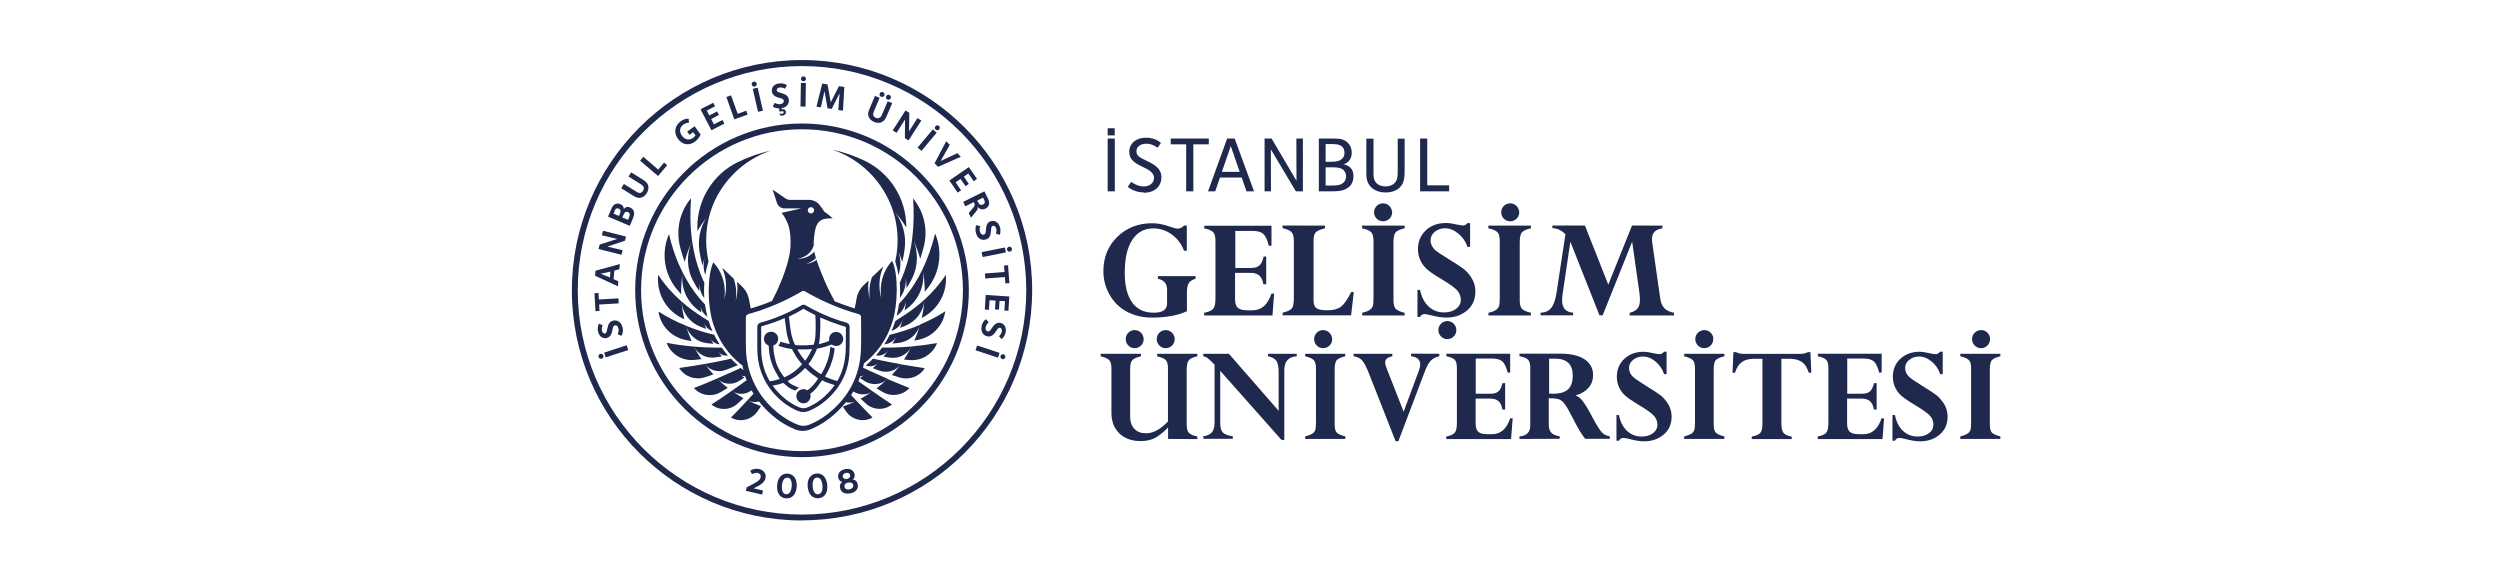 <svg xmlns="http://www.w3.org/2000/svg" xmlns:xlink="http://www.w3.org/1999/xlink" id="katman_1" viewBox="0 0 199 45"><defs><style>      .st0 {        fill: none;      }      .st1 {        clip-path: url(#clippath);      }      .st2 {        fill: #1f284d;      }    </style><clipPath id="clippath"><polygon class="st0" points="47.9 4.78 45.52 8.91 45.52 41.43 159.23 41.43 159.23 4.78 47.9 4.78"></polygon></clipPath></defs><g class="st1"><path class="st2" d="M92.98,34.94v-.91c-.42.42-.78.7-1.08.85-.31.15-.67.23-1.1.23-.71,0-1.27-.2-1.7-.61-.42-.41-.63-.96-.63-1.64v-3.55c0-.3-.06-.52-.17-.64-.11-.12-.34-.23-.69-.31v-.2h3.21v.2c-.34.08-.57.18-.69.31-.12.13-.17.36-.17.7v3.79c0,.41.11.74.34.98.23.24.54.35.93.35.56,0,1.14-.31,1.74-.94v-4.24c0-.3-.06-.52-.16-.64-.11-.12-.34-.22-.7-.31v-.2h3.2v.2c-.33.07-.55.17-.67.3-.12.13-.18.39-.18.79v4.35c0,.3.06.52.16.64.11.12.34.23.69.31v.2"></path><path class="st2" d="M100.93,28.36v-.2h2.29v.2c-.66.04-.99.41-.99,1.11v5.55h-.22l-4.88-5.5v4.14c0,.36.07.62.2.76.13.14.4.25.8.31v.2h-2.34v-.2c.32-.05.55-.16.68-.32.14-.17.21-.43.21-.78v-4.6c-.26-.27-.45-.45-.55-.52-.1-.08-.22-.13-.35-.15v-.2h2.04l3.96,4.54v-3.05c0-.45-.06-.76-.18-.93-.12-.17-.34-.29-.67-.37"></path><path class="st2" d="M107.08,28.16v.2c-.33.08-.56.18-.67.3-.12.13-.17.39-.17.78v4.35c0,.3.05.52.16.64.11.12.34.22.69.31v.2h-3.2v-.2c.24-.06.42-.13.54-.2.12-.07.2-.16.25-.27.05-.11.07-.32.07-.63v-4.33c0-.31-.06-.52-.17-.64-.11-.12-.34-.23-.69-.31v-.2"></path><path class="st2" d="M114.57,28.16v.2c-.28.06-.5.17-.67.34-.17.17-.34.47-.5.91l-2.09,5.51h-.22l-2.14-5.44c-.2-.49-.37-.83-.53-1-.15-.17-.38-.28-.67-.32v-.2h3.08v.2c-.38.07-.57.23-.57.49,0,.12.04.28.12.48l1.35,3.44,1.21-3.26c.07-.2.11-.37.11-.51,0-.36-.24-.58-.73-.65v-.2"></path><path class="st2" d="M119.59,30.5h.22v2.1h-.22c-.08-.58-.39-.87-.94-.87h-1.19v1.99c0,.31.07.52.21.65.14.13.38.19.72.19h.4c.66,0,1.14-.42,1.42-1.26h.2l-.13,1.65h-5.16v-.2c.34-.07.57-.17.68-.31.11-.13.17-.39.17-.78v-4.36c0-.32-.06-.54-.17-.66-.12-.12-.34-.22-.67-.28v-.2h5.08v1.5h-.2c-.11-.44-.25-.74-.42-.89-.17-.15-.44-.23-.81-.23h-1.31v2.8h1.19c.27,0,.48-.06.62-.19.14-.13.25-.35.32-.65"></path><path class="st2" d="M120.95,34.94v-.2c.57-.05.86-.33.86-.87v-4.59c0-.31-.06-.53-.18-.65-.12-.12-.35-.21-.68-.28v-.2h3.23c.85,0,1.5.15,1.95.45.45.3.68.72.68,1.26,0,.39-.12.72-.36,1-.24.28-.57.48-1.02.61v.02c.16.04.33.17.52.39.18.22.45.66.8,1.32.34.64.59,1.04.75,1.21.16.17.37.28.64.32v.2h-1.96c-.25-.3-.58-.85-.99-1.65-.28-.55-.48-.91-.62-1.09-.13-.18-.27-.31-.42-.38-.15-.07-.44-.11-.87-.11v2.08c0,.3.07.52.2.66.13.15.36.24.67.29v.2M123.77,28.55h-.46v2.78c.12,0,.23.01.33.01.54,0,.93-.12,1.18-.35.25-.23.37-.6.37-1.1,0-.89-.47-1.34-1.41-1.34"></path><path class="st2" d="M132.66,27.99v1.79h-.2c-.13-.4-.36-.73-.68-1-.32-.27-.65-.4-1-.4-.31,0-.57.09-.79.27-.22.18-.32.39-.32.65,0,.13.03.25.08.37.06.12.14.24.25.34.11.11.45.34,1.04.71.6.37.98.62,1.16.76.17.14.34.33.5.55.24.34.36.72.36,1.13,0,.6-.21,1.08-.64,1.44-.42.35-.94.53-1.54.53-.32,0-.71-.06-1.16-.18-.24-.06-.4-.09-.5-.09-.16,0-.27.07-.35.22h-.2v-2.04h.2c.1.53.31.94.63,1.25.32.3.72.46,1.18.46.36,0,.66-.09.9-.27.24-.18.35-.41.35-.69,0-.23-.08-.44-.23-.64-.15-.2-.56-.5-1.21-.89-.6-.36-1-.64-1.2-.84-.2-.2-.34-.42-.44-.66-.1-.24-.15-.5-.15-.77,0-.58.2-1.06.6-1.43.4-.37.91-.56,1.53-.56.19,0,.42.03.7.1.27.06.46.09.58.09s.23-.06.35-.19"></path><path class="st2" d="M137.26,28.16v.2c-.33.08-.56.18-.68.3-.12.13-.17.39-.17.78v4.35c0,.3.06.52.16.64.11.12.34.22.69.31v.2h-3.2v-.2c.24-.06.42-.13.54-.2.12-.07.2-.16.25-.27.05-.11.07-.32.07-.63v-4.33c0-.31-.06-.52-.17-.64-.11-.12-.34-.23-.69-.31v-.2"></path><path class="st2" d="M142.62,34.75v.2h-3.18v-.2c.33-.06.56-.16.68-.29.11-.13.17-.37.17-.72v-5.18h-.68c-.41,0-.73.09-.97.27-.24.18-.42.46-.53.84h-.2l.07-1.64h.21c.15.09.37.14.67.14h4.37c.31,0,.53-.05.67-.14h.21l.07,1.64h-.2c-.12-.38-.29-.67-.53-.84s-.56-.27-.97-.27h-.68v5.19c0,.33.06.57.17.71.12.14.34.24.66.3"></path><path class="st2" d="M149.16,30.5h.22v2.1h-.22c-.08-.58-.39-.87-.94-.87h-1.19v1.99c0,.31.07.52.21.65.14.13.38.19.72.19h.39c.66,0,1.14-.42,1.42-1.26h.2l-.12,1.65h-5.16v-.2c.34-.07.57-.17.68-.31.11-.13.17-.39.17-.78v-4.36c0-.32-.06-.54-.17-.66-.12-.12-.34-.22-.67-.28v-.2h5.08v1.5h-.2c-.11-.44-.25-.74-.42-.89-.17-.15-.44-.23-.81-.23h-1.31v2.8h1.19c.27,0,.48-.06.62-.19.14-.13.25-.35.32-.65"></path><path class="st2" d="M154.64,27.99v1.79h-.2c-.13-.4-.36-.73-.68-1-.32-.27-.65-.4-1-.4-.31,0-.57.09-.79.27-.22.18-.32.39-.32.65,0,.13.03.25.08.37.06.12.14.24.25.34.11.11.45.34,1.04.71.6.37.98.62,1.15.76.17.14.34.33.5.55.24.34.36.72.36,1.13,0,.6-.21,1.08-.64,1.44-.42.35-.94.53-1.54.53-.32,0-.71-.06-1.16-.18-.24-.06-.4-.09-.5-.09-.16,0-.27.07-.35.22h-.2v-2.04h.2c.1.53.31.94.63,1.25.32.3.71.46,1.18.46.36,0,.66-.09.9-.27.24-.18.35-.41.35-.69,0-.23-.07-.44-.23-.64-.15-.2-.55-.5-1.21-.89-.6-.36-1-.64-1.2-.84-.2-.2-.34-.42-.44-.66-.1-.24-.15-.5-.15-.77,0-.58.2-1.06.6-1.43.4-.37.91-.56,1.54-.56.19,0,.42.03.69.1.27.06.46.09.58.09s.23-.06.35-.19"></path><path class="st2" d="M159.23,28.16v.2c-.33.08-.56.18-.67.3-.12.13-.17.39-.17.78v4.35c0,.3.05.52.16.64.11.12.34.22.69.31v.2h-3.2v-.2c.24-.06.42-.13.54-.2.12-.07.2-.16.25-.27.05-.11.07-.32.07-.63v-4.33c0-.31-.05-.52-.17-.64-.11-.12-.34-.23-.69-.31v-.2"></path><path class="st2" d="M110.81,16.81c.05.39-.23.75-.63.8-.39.05-.75-.23-.8-.62-.05-.39.23-.75.62-.8.39-.05.75.23.8.62"></path><path class="st2" d="M115.92,26.19c.05.39-.23.75-.62.8-.39.05-.75-.23-.8-.63-.05-.39.23-.75.62-.8.39-.05.75.23.8.63"></path><path class="st2" d="M91.03,26.91c.05.39-.23.75-.62.8-.39.05-.75-.23-.8-.63-.05-.39.23-.75.62-.8.39-.05.75.23.8.63"></path><path class="st2" d="M93.5,26.91c.05.39-.23.75-.62.8-.39.05-.75-.23-.8-.63-.05-.39.23-.75.62-.8.39-.05.75.23.8.63"></path><path class="st2" d="M106.04,26.91c.05.39-.23.75-.63.8-.39.05-.75-.23-.8-.63-.05-.39.23-.75.62-.8.39-.05.75.23.8.63"></path><path class="st2" d="M136.37,26.91c.05.39-.23.75-.62.8-.39.05-.75-.23-.8-.63-.05-.39.23-.75.63-.8.39-.05.75.23.8.63"></path><path class="st2" d="M158.4,26.91c.05.39-.23.75-.62.8-.39.05-.75-.23-.8-.63-.05-.39.23-.75.63-.8.39-.05.75.23.8.63"></path><path class="st2" d="M120.93,16.81c.05.39-.23.75-.63.8-.39.05-.75-.23-.8-.62-.05-.39.23-.75.62-.8.39-.05.75.23.8.62"></path><path class="st2" d="M94.47,17.96v2h-.22c-.21-.55-.54-.98-.98-1.3-.44-.32-.93-.48-1.47-.48-.72,0-1.28.31-1.68.93-.4.62-.59,1.48-.59,2.61,0,1.03.2,1.82.59,2.36.39.54.96.81,1.71.81s1.07-.25,1.07-.76v-1.06c0-.49-.24-.78-.73-.88v-.21h3v.21c-.26.07-.44.19-.54.34-.1.16-.15.4-.15.73v1.51c-.72.34-1.64.51-2.77.51-.76,0-1.43-.16-2.01-.47-.58-.31-1.04-.76-1.37-1.34-.33-.58-.5-1.21-.5-1.89,0-1.09.37-2,1.1-2.72.74-.72,1.66-1.09,2.78-1.09.44,0,.92.09,1.44.28.27.1.47.15.6.15.18,0,.35-.08.51-.25"></path><path class="st2" d="M100.56,20.42h.23v2.21h-.23c-.08-.61-.41-.91-.99-.91h-1.26v2.1c0,.32.07.55.22.68.15.13.4.2.76.2h.42c.7,0,1.2-.44,1.5-1.33h.21l-.13,1.74h-5.44v-.21c.36-.07.6-.18.72-.32.12-.14.18-.41.18-.82v-4.59c0-.33-.06-.57-.18-.69-.12-.13-.36-.23-.71-.3v-.21h5.35v1.59h-.21c-.12-.47-.27-.78-.44-.94-.18-.16-.46-.24-.85-.24h-1.38v2.95h1.26c.29,0,.51-.07.66-.2.15-.14.26-.37.33-.69"></path><path class="st2" d="M105.47,17.96v.21c-.38.1-.63.2-.74.33-.11.12-.17.33-.17.62v4.81c0,.3.08.5.24.61.16.11.45.16.89.16s.81-.1,1.07-.3c.25-.2.51-.58.79-1.15h.21l-.21,1.85h-5.45v-.21c.38-.09.62-.21.73-.34.11-.13.16-.4.16-.82v-4.57c0-.32-.06-.55-.18-.68-.12-.13-.36-.24-.72-.32v-.21"></path><path class="st2" d="M111.81,17.96v.21c-.35.08-.59.19-.71.32-.12.13-.18.41-.18.83v4.58c0,.32.06.55.17.67.11.13.36.24.72.33v.21h-3.38v-.21c.25-.06.45-.13.57-.21.12-.08.21-.17.26-.29s.07-.34.07-.66v-4.57c0-.32-.06-.55-.18-.68-.12-.13-.36-.24-.73-.32v-.21"></path><path class="st2" d="M117.02,17.77v1.88h-.21c-.14-.42-.38-.77-.72-1.05-.34-.28-.69-.43-1.05-.43-.32,0-.6.09-.83.28-.23.19-.34.42-.34.69,0,.13.03.26.09.39.06.13.15.25.26.36.11.11.48.36,1.1.74.63.38,1.03.65,1.22.8.18.15.36.34.52.58.25.36.38.76.38,1.19,0,.64-.22,1.14-.67,1.52-.45.37-.99.56-1.63.56-.34,0-.75-.06-1.22-.18-.25-.06-.43-.1-.52-.1-.17,0-.29.08-.36.23h-.21v-2.15h.21c.11.56.33.99.67,1.31.34.32.75.48,1.25.48.38,0,.7-.1.95-.29.25-.19.37-.43.37-.73,0-.24-.08-.46-.24-.68-.16-.21-.58-.52-1.28-.94-.64-.38-1.06-.67-1.26-.88-.21-.21-.36-.44-.47-.7-.11-.26-.16-.53-.16-.81,0-.61.21-1.11.63-1.51.42-.39.96-.58,1.62-.58.2,0,.45.03.73.1.29.06.49.1.61.1s.24-.07.37-.2"></path><path class="st2" d="M121.86,17.96v.21c-.35.08-.59.19-.71.32-.12.13-.18.41-.18.83v4.58c0,.32.06.55.17.67.11.13.36.24.72.33v.21h-3.38v-.21c.25-.06.44-.13.57-.21.12-.08.21-.17.26-.29.05-.11.07-.34.07-.66v-4.57c0-.32-.06-.55-.18-.68-.12-.13-.36-.24-.73-.32v-.21"></path><path class="st2" d="M132.33,17.96v.21c-.29.05-.5.14-.63.28-.13.13-.2.32-.2.57,0,.09,0,.19.02.31l.64,4.46c.05.33.16.58.33.75.17.18.43.29.76.36v.21h-3.53v-.21c.29-.07.5-.19.63-.35.13-.16.19-.39.19-.69,0-.15-.01-.33-.04-.54l-.58-4.08-2.35,5.86h-.25l-2.32-5.86-.62,4.2c-.02.17-.04.32-.04.45,0,.62.29.96.88,1v.21h-2.59v-.21c.38-.01.66-.14.85-.38.19-.24.33-.63.42-1.2l.71-4.66c-.3-.31-.65-.48-1.04-.49v-.21h2.59l1.86,4.71,1.89-4.71"></path><rect class="st2" x="88.17" y="10.21" width=".56" height=".57"></rect><rect class="st2" x="88.17" y="11.03" width=".57" height="4.2"></rect><path class="st2" d="M91.06,15.32c-.74,0-1.24-.4-1.29-.45l.27-.39c.08.05.49.36,1,.36s.82-.31.82-.69c0-.46-.54-.69-.99-.91-.54-.26-.98-.54-.98-1.15,0-.67.54-1.13,1.32-1.13s1.16.38,1.2.43l-.28.37c-.05-.04-.38-.32-.88-.32-.46,0-.79.23-.79.61,0,.4.37.52.79.74.37.19,1.2.5,1.2,1.32,0,.69-.51,1.23-1.38,1.23"></path><polyline class="st2" points="94.99 11.49 94.99 15.23 94.42 15.23 94.42 11.49 93.19 11.49 93.19 11.03 96.22 11.03 96.22 11.49"></polyline><path class="st2" d="M99.22,15.23l-.38-1.1h-1.73l-.38,1.1h-.57l1.52-4.2h.6l1.54,4.2M97.97,11.63l-.71,2.05h1.42l-.71-2.05Z"></path><polyline class="st2" points="103.15 15.23 101.16 11.89 101.17 15.23 100.66 15.23 100.66 11.03 101.22 11.03 103.2 14.39 103.19 11.03 103.71 11.03 103.71 15.23"></polyline><path class="st2" d="M107.41,14.84c-.4.4-.93.39-1.69.39h-.74v-4.2h1.16c.43,0,.82.02,1.13.32.23.23.33.49.33.81,0,.65-.48.89-.67.92.42.06.81.35.81.94,0,.33-.11.62-.31.83M106.86,11.7c-.23-.25-.62-.23-.97-.23h-.37v1.41h.32c.35,0,.74-.01.98-.23.13-.11.2-.27.2-.49,0-.19-.06-.35-.16-.47M106.96,13.55c-.25-.25-.66-.23-1.09-.23h-.35v1.45h.47c.49,0,.75-.04.98-.26.12-.12.18-.32.18-.48s-.05-.33-.19-.47"></path><path class="st2" d="M111.45,14.9c-.23.23-.6.42-1.15.42-.45,0-.88-.14-1.17-.43-.38-.38-.37-.86-.37-1.27v-2.58h.57v2.65c0,.32-.01.64.24.89.17.17.44.26.74.26s.54-.11.69-.26c.28-.28.26-.61.26-1.32v-2.22h.55v2.14c0,.78.03,1.33-.38,1.73"></path><polyline class="st2" points="113.04 15.23 113.04 11.03 113.61 11.03 113.61 14.75 115.35 14.75 115.35 15.23"></polyline><path class="st2" d="M48.03,28.3c.04.1-.02.21-.13.25-.1.04-.22-.02-.25-.13-.03-.11.02-.22.13-.25.1-.04.21.02.25.13M50.01,27.86l-1.79.59-.13-.38,1.79-.59.13.38Z"></path><path class="st2" d="M49.56,26.06c.08.39-.07.64-.09.67l-.3-.12s.11-.24.06-.46c-.04-.18-.15-.28-.28-.25-.06.01-.1.05-.12.08-.09.14-.07.48-.23.71-.06.09-.15.18-.32.22-.33.07-.6-.16-.68-.53-.07-.37.07-.6.08-.62l.29.13s-.1.22-.06.41c.03.16.13.26.25.24.06-.01.08-.03.1-.07.07-.11.08-.5.23-.73.07-.11.16-.18.33-.22.35-.07.65.15.73.55"></path><polyline class="st2" points="47.67 23.84 49.23 23.75 49.25 24.15 47.69 24.24 47.72 24.75 47.4 24.77 47.32 23.34 47.64 23.32"></polyline><path class="st2" d="M49.3,21.43l-.4.11-.06.68.38.17-.03.4-1.82-.84.03-.4,1.94-.53M47.81,21.79l.74.3.04-.47-.77.17Z"></path><polyline class="st2" points="49.75 19.16 48.34 19.63 49.56 19.92 49.47 20.28 47.64 19.82 47.73 19.47 49.13 19.02 47.91 18.73 48 18.37 49.83 18.83"></polyline><path class="st2" d="M50.44,16.79c.09.23,0,.45-.1.7l-.21.49-1.73-.74.24-.56c.08-.2.17-.37.35-.44.14-.06.27-.04.39.01.3.13.27.36.27.4.03-.04.2-.27.49-.14.16.07.25.17.3.28M48.92,16.82l-.08.19.43.18.02-.05c.08-.2.21-.42-.04-.53-.22-.09-.29.08-.34.2M49.81,16.87c-.09.04-.13.11-.2.27l-.07.17.45.19.08-.2c.07-.17.07-.24.04-.3-.02-.05-.07-.1-.13-.12-.05-.02-.12-.03-.17,0"></path><path class="st2" d="M51.6,14.79c.02.11.05.31-.12.59-.11.17-.26.32-.48.36-.23.05-.42-.05-.66-.2l-.89-.56.21-.34,1,.62c.09.06.2.12.32.09.07-.01.15-.07.21-.17.07-.12.07-.2.05-.27-.03-.11-.11-.18-.36-.33l-.85-.53.21-.33.9.56c.28.18.41.3.46.5"></path><polyline class="st2" points="52.38 14.01 50.95 12.79 51.21 12.48 52.39 13.5 52.86 12.94 53.11 13.15"></polyline><path class="st2" d="M55.3,11.29c-.43.31-.98.26-1.33-.23-.37-.51-.25-1.07.21-1.4.34-.25.62-.21.64-.2l.02.31s-.23-.01-.45.15c-.28.2-.35.55-.11.88.23.32.58.4.88.18.13-.09.18-.18.2-.2l-.19-.26-.29.21-.18-.25.59-.43.48.66s-.12.33-.47.58"></path><polyline class="st2" points="56.63 10.37 55.76 8.7 56.77 8.18 56.92 8.46 56.26 8.8 56.46 9.19 57.08 8.87 57.23 9.15 56.61 9.48 56.83 9.9 57.51 9.55 57.66 9.84"></polyline><polyline class="st2" points="58.45 9.5 57.82 7.72 58.19 7.59 58.72 9.06 59.4 8.81 59.51 9.12"></polyline><path class="st2" d="M60.08,6.89c-.11.03-.21-.04-.24-.15-.03-.11.04-.21.15-.24.11-.03.21.04.24.15.03.11-.04.21-.15.24M60.34,8.9l-.42-1.83.39-.09.42,1.83-.39.09Z"></path><path class="st2" d="M62.21,8.62v.08h.06c.16-.03.27.05.29.2.02.17-.12.29-.27.3-.11.01-.21-.02-.24-.04l.05-.13s.07.03.15.03c.11-.01.13-.09.13-.13,0-.06-.06-.09-.13-.08-.06,0-.1.03-.12.04l-.1-.04v-.22c-.31,0-.5-.13-.51-.15l.14-.29s.23.13.45.1c.18-.02.29-.12.28-.26,0-.06-.04-.1-.07-.13-.13-.11-.47-.11-.69-.29-.08-.07-.17-.17-.19-.34-.04-.34.21-.59.59-.63.37-.04.59.13.61.14l-.15.28s-.21-.12-.4-.1c-.17.02-.28.11-.26.23,0,.06.03.08.06.11.1.08.49.12.71.29.1.08.17.18.19.35.04.34-.19.61-.57.67"></path><path class="st2" d="M63.72,8.48l.03-1.88h.4s-.03,1.89-.03,1.89M63.95,6.47c-.11,0-.2-.09-.19-.2,0-.11.09-.2.2-.19.11,0,.2.09.19.2,0,.11-.09.2-.2.19"></path><polyline class="st2" points="66.73 8.76 66.83 7.43 66.2 8.67 65.87 8.62 65.63 7.25 65.34 8.54 64.99 8.49 65.45 6.65 65.87 6.72 66.13 8.14 66.78 6.86 67.21 6.92 67.1 8.81"></polyline><path class="st2" d="M70.17,9.73c-.1.04-.3.1-.6-.03-.19-.08-.35-.21-.43-.42-.09-.22-.01-.42.1-.68l.41-.97.37.16-.46,1.08c-.04.1-.08.22-.04.33.03.07.1.14.2.18.12.05.21.04.28,0,.11-.04.16-.14.27-.4l.39-.92.36.15-.42.98c-.13.31-.23.45-.43.53M70.13,7.7c-.1-.04-.15-.16-.1-.26.04-.1.16-.15.26-.1.1.04.15.16.1.26-.04.1-.16.15-.26.1M70.64,7.92c-.1-.04-.15-.16-.1-.26.04-.1.16-.15.26-.1.1.04.15.16.1.26-.04.1-.16.15-.26.1"></path><polyline class="st2" points="72.03 11 72.04 9.51 71.37 10.57 71.06 10.38 72.08 8.79 72.38 8.98 72.36 10.45 73.03 9.4 73.34 9.59 72.32 11.18"></polyline><path class="st2" d="M73.04,11.75l1.21-1.45.31.26-1.21,1.45M74.49,10.33c-.08-.07-.1-.19-.03-.28.07-.08.2-.1.28-.03.08.07.1.19.02.28-.07.08-.19.09-.28.02"></path><polyline class="st2" points="74.66 13.28 74.39 13 75.32 11.24 75.6 11.53 74.87 12.82 76.21 12.19 76.48 12.48"></polyline><polyline class="st2" points="75.57 14.37 77.12 13.3 77.77 14.24 77.51 14.43 77.08 13.81 76.72 14.06 77.12 14.64 76.86 14.82 76.46 14.24 76.07 14.51 76.5 15.15 76.23 15.33"></polyline><path class="st2" d="M77.11,16.96l.36-.43c.17-.2.13-.26.06-.4l-.02-.04-.67.33-.17-.35,1.69-.84.21.43c.11.23.22.42.14.65-.04.12-.12.23-.27.3-.21.1-.45.08-.62-.16.07.19-.11.37-.21.49l-.32.39M78.38,16.14c.03-.1-.01-.18-.08-.31l-.05-.1-.46.23.07.14c.06.12.1.17.18.2.06.02.15,0,.21-.02.07-.03.12-.09.13-.13"></path><path class="st2" d="M77.7,18.59c-.12-.38,0-.65.01-.67l.31.08s-.08.25-.01.46c.06.17.18.26.31.22.05-.02.09-.06.11-.09.08-.15.02-.48.14-.73.05-.1.13-.2.29-.25.32-.1.62.09.73.45.11.36,0,.61-.01.63l-.3-.09s.07-.23.02-.41c-.05-.16-.16-.25-.28-.21-.05.02-.07.04-.09.08-.06.11-.02.51-.14.75-.06.11-.14.2-.31.25-.34.11-.66-.07-.78-.47"></path><path class="st2" d="M78.14,20.07l1.85-.37.08.39-1.85.37M80.16,19.87c-.02-.11.05-.21.16-.23.11-.02.21.05.23.16s-.05.21-.16.23c-.11.02-.21-.05-.23-.16"></path><polyline class="st2" points="79.99 22.05 78.43 22.17 78.4 21.77 79.96 21.65 79.92 21.14 80.24 21.11 80.35 22.54 80.03 22.56"></polyline><polyline class="st2" points="78.46 23.48 80.34 23.6 80.27 24.74 79.95 24.72 80 23.97 79.56 23.95 79.52 24.65 79.2 24.63 79.25 23.93 78.77 23.9 78.72 24.66 78.39 24.64"></polyline><path class="st2" d="M78.13,25.99c.08-.39.31-.56.34-.58l.23.23s-.19.18-.24.4c-.04.18.03.31.16.34.06.01.11,0,.14-.03.14-.09.25-.41.49-.57.09-.06.21-.11.38-.08.33.07.49.38.42.75-.08.36-.3.53-.32.54l-.21-.23s.18-.16.22-.35c.03-.16-.02-.3-.14-.32-.06-.01-.08,0-.12.03-.11.07-.27.43-.5.58-.11.07-.22.11-.39.07-.35-.07-.54-.39-.45-.79"></path><path class="st2" d="M77.78,27.5l1.79.59-.13.38-1.79-.59M79.64,28.33c.03-.1.15-.16.25-.13.1.03.16.14.13.25-.03.11-.14.16-.25.13-.1-.03-.16-.14-.13-.25"></path><path class="st2" d="M59.37,39.07l.07-.28c.26-.12.59-.31.76-.41.18-.11.32-.23.35-.39.04-.16-.05-.3-.22-.34-.21-.05-.44.08-.47.09l-.14-.27s.29-.23.72-.13c.35.08.58.37.49.73-.06.26-.23.4-.45.54-.27.17-.48.25-.51.26l.77.18-.08.32"></path><path class="st2" d="M62.56,39.67c-.49-.04-.75-.45-.7-1.05.04-.59.38-.96.85-.92.48.04.75.45.71,1.04-.05.61-.37.97-.86.93M62.69,38.02c-.23-.02-.41.2-.45.63-.03.44.1.67.33.69.24.02.41-.19.45-.63.03-.45-.11-.68-.34-.69"></path><path class="st2" d="M65.15,39.66c-.48.04-.81-.33-.86-.93-.05-.59.23-1,.7-1.04.48-.04.81.33.86.92.05.61-.21,1.02-.71,1.05M65.03,38.01c-.23.02-.38.26-.34.7.03.44.2.65.43.63.24-.02.38-.25.35-.69-.04-.45-.21-.65-.44-.63"></path><path class="st2" d="M67.71,39.26c-.42.1-.76-.05-.84-.4-.05-.19.01-.4.19-.5-.18-.02-.29-.16-.33-.32-.08-.33.13-.6.51-.69.38-.09.7.05.78.38.04.19-.01.35-.14.44.21.02.35.16.39.36.09.36-.14.64-.56.74M67.32,37.65c-.18.04-.26.19-.24.3.03.13.16.22.36.17.18-.04.26-.17.23-.31-.03-.13-.16-.21-.35-.17M67.51,38.41c-.24.06-.32.19-.29.35.04.15.19.24.42.19.22-.06.31-.2.28-.35-.04-.15-.18-.23-.41-.18"></path><path class="st2" d="M72.68,15.78v-.02c.07.99.07,2.07-.06,3.16-.1.88-.3,1.78-.61,2.64-.11.32-.25.64-.39.95.02.22.03.44.03.66,0,.18,0,.36-.02.54h0c.38-.49.54-1.11.45-1.72.05.31.07.63.08.95.16-.25.3-.5.43-.76.51-1,.53-2.19.05-3.2.25.52.45,1.06.61,1.62.11-.33.21-.67.29-1,.34-1.34.01-2.76-.87-3.82"></path><path class="st2" d="M57.46,27.67c-.16,0-.33,0-.5,0-.56,0-1.14-.03-1.71-.08-.77-.07-1.53-.17-2.19-.3h0c.34.9,1.24,1.45,2.18,1.36.2-.02.4-.04.59-.06-.21-.31-.4-.64-.57-.97.32.6.99.93,1.67.83.18-.03.35-.05.53-.08-.1-.12-.2-.25-.29-.38.18.24.47.35.77.31h0c-.17-.2-.33-.4-.48-.62"></path><path class="st2" d="M75.3,21.92v-.06c-.52.79-1.1,1.44-1.71,1.99-.53.49-1.09.9-1.65,1.27-.22.15-.45.29-.67.43-.09.27-.19.53-.3.79h0c.42-.14.75-.47.88-.89-.06.22-.13.44-.21.65.14-.05.29-.11.43-.17.85-.35,1.45-1.14,1.51-2.06-.03.49-.1.97-.21,1.44.05-.03.1-.06.15-.08,1.19-.67,1.89-1.96,1.77-3.32"></path><path class="st2" d="M74.44,18.59v-.02c-.26,1.07-.6,2.01-.99,2.83-.38.8-.82,1.5-1.29,2.09-.19.25-.39.48-.6.69-.04.33-.11.65-.19.96h0c.43-.28.7-.74.75-1.24-.02.27-.06.53-.11.8.09-.07.18-.14.28-.21.91-.73,1.36-1.9,1.16-3.04.1.56.16,1.13.16,1.72v.05c.08-.1.16-.19.24-.29.97-1.23,1.2-2.89.59-4.33"></path><path class="st2" d="M56.41,25.55c-.17-.1-.34-.21-.5-.31-.57-.37-1.13-.77-1.66-1.24-.67-.59-1.3-1.28-1.86-2.13v.06c-.13,1.34.55,2.64,1.72,3.3.12.07.24.13.36.19-.1-.45-.18-.92-.22-1.39.08.88.66,1.64,1.49,1.97.15.06.31.12.47.18-.06-.17-.12-.34-.18-.51.11.32.36.58.68.68h0c-.11-.25-.22-.52-.3-.79"></path><path class="st2" d="M57.28,27.41h0c-.16-.24-.3-.5-.43-.76-.17-.04-.34-.09-.51-.13-.59-.16-1.18-.36-1.75-.6-.77-.31-1.51-.69-2.17-1.12v.02c.16,1.12,1.03,2.01,2.14,2.24.16.03.33.07.49.09-.17-.39-.32-.79-.44-1.21.23.76.9,1.3,1.69,1.38.17.02.33.03.49.05-.09-.15-.17-.3-.25-.45.15.28.43.47.75.49"></path><path class="st2" d="M56.07,22.52c-.11-.23-.21-.46-.3-.69-.34-.87-.56-1.77-.68-2.66-.16-1.18-.16-2.34-.08-3.41v.02c-.92,1.08-1.22,2.53-.87,3.9.1.39.22.78.36,1.17.14-.56.33-1.1.57-1.62-.45,1.02-.41,2.2.13,3.18.14.26.29.51.46.76,0-.23.01-.47.03-.7-.04.45.09.9.37,1.25h0c-.01-.17-.02-.35-.02-.54,0-.22.01-.45.03-.66"></path><path class="st2" d="M71.7,28.99c-.55-.1-1.1-.2-1.61-.31-.21-.04-.41-.09-.6-.13-.18.19-.37.37-.56.54h0c.34.14.71.05.97-.2-.14.14-.28.29-.42.42.16.06.33.13.51.19.61.22,1.29.04,1.69-.47-.22.29-.45.56-.69.82.19.06.39.13.59.19.76.24,1.61-.05,2.03-.73h0c-.63-.1-1.28-.2-1.91-.31"></path><path class="st2" d="M73.25,25.85c-.57.24-1.16.45-1.75.62-.23.07-.45.13-.68.18-.13.26-.27.52-.43.76h0c.4-.03.76-.26.95-.62-.09.19-.19.38-.3.56.15-.01.3-.03.46-.05.81-.09,1.51-.65,1.73-1.44-.12.43-.27.85-.45,1.25.12-.02.24-.04.35-.07,1.1-.23,1.95-1.13,2.11-2.24v-.02c-.61.4-1.29.75-2,1.05"></path><path class="st2" d="M56.11,24.23c-.15-.16-.29-.32-.44-.49-.49-.59-.94-1.27-1.34-2.07-.44-.87-.81-1.88-1.08-3.05v.02c-.62,1.42-.4,3.07.55,4.29.14.17.28.34.42.5,0-.07,0-.15,0-.22,0-.49.04-.98.11-1.45-.14,1.1.31,2.19,1.19,2.88.1.08.21.16.32.24-.04-.2-.07-.4-.1-.6.05.38.25.72.57.92h0c-.08-.31-.15-.63-.19-.96"></path><path class="st2" d="M58.18,28.55c-.15.04-.31.07-.48.11-.51.11-1.05.22-1.6.31-.68.12-1.37.23-2.04.32h0c.43.69,1.27.99,2.04.74.24-.07.47-.15.69-.23-.24-.26-.47-.53-.68-.81.38.5,1.06.68,1.65.46.18-.07.35-.13.52-.2.15-.06.3-.12.45-.18-.2-.17-.38-.35-.56-.54"></path><path class="st2" d="M72.57,27.58c-.57.05-1.15.08-1.72.09-.22,0-.43,0-.64,0-.15.21-.31.42-.48.62h0c.38.07.75-.09.97-.4-.12.17-.24.34-.37.5.16.03.33.05.5.08.7.1,1.4-.24,1.72-.87-.18.35-.38.69-.59,1.02.15.02.29.03.44.04.95.09,1.85-.46,2.19-1.35h0c-.62.11-1.32.2-2.04.27"></path><path class="st2" d="M61.41,11.98c-.96.2-1.88.53-2.73.95-1.94.97-3.17,2.97-3.17,5.14,0,.1,0,.21,0,.32.21-.36.45-.71.7-1.04-.49.79-.67,1.73-.53,2.66.06.38.14.75.23,1.12.07-.25.14-.5.23-.75-.17.48-.18,1.01,0,1.5h0c.06-.37.15-.73.26-1.08-.06-.25-.1-.5-.13-.75-.04-.3-.06-.61-.06-.93,0-.78.12-1.54.34-2.25h0c.74-2.31,2.55-4.13,4.85-4.9"></path><path class="st2" d="M72.14,18.05c0-2.25-1.31-4.3-3.34-5.27-.81-.38-1.67-.68-2.56-.87,2.24.74,4.01,2.5,4.79,4.72.27.78.42,1.62.42,2.5,0,.22-.01.44-.03.65-.03.35-.08.69-.16,1.02.11.35.2.72.26,1.09h0c.23-.67.2-1.41-.08-2.05.15.33.27.67.38,1.02.08-.35.15-.7.19-1.05.14-1.06-.14-2.13-.8-2.96.34.39.65.8.92,1.24"></path><path class="st2" d="M67.63,26.65c0-.21,0-.41,0-.62,0-.19-.08-.29-.27-.35-.06-.02-.13-.04-.19-.06-.08-.02-.17-.05-.25-.07-.97-.31-1.92-.73-2.83-1.27l-.04-.02h-.18l-.07.04-.07.04c-1,.58-2.05,1.03-3.15,1.33-.22.06-.3.17-.3.4v1.66c0,.67.1,1.28.3,1.85.26.74.67,1.4,1.22,1.95.53.54,1.09.92,1.71,1.18.15.06.29.09.44.09s.29-.03.44-.09c.54-.22,1.03-.54,1.5-.97,1.06-.97,1.64-2.19,1.72-3.6.03-.49.02-.99.02-1.48M63.89,24.61l.06-.03h.01c.31.18.63.35.94.5.04.47.05,1.62-.04,2.02-.03.11-.06.23-.09.34-.21.02-.41.03-.62.05h-.22c-.07,0-.14,0-.22,0h-.02s-.01,0-.01,0h-.02s-.01,0-.01,0c-.1,0-.19-.02-.29-.02-.05,0-.09-.03-.11-.08-.01-.05-.04-.09-.06-.14v-.02s-.01,0-.01,0c-.03-.1-.07-.19-.1-.29-.03-.11-.06-.23-.09-.34-.03-.14-.05-.27-.07-.41-.01-.11-.1-.74-.12-.99.37-.17.72-.36,1.08-.57M64.31,28.4h0c-.07.1-.13.2-.2.29-.02.03-.02.03-.04,0-.1-.12-.19-.24-.29-.37l-.02-.03c-.08-.12-.16-.25-.24-.38-.02-.03-.03-.06-.05-.1.08,0,.15.01.23,0h.02s.01,0,.01,0h.02s.02,0,.02,0h.02c.05,0,.1,0,.15,0,.09,0,.18,0,.28,0,.1,0,.2,0,.31-.02.04,0,.07,0,.11-.01-.03.07-.06.13-.09.19-.07.13-.14.27-.22.39h0s0,.01,0,.01h0ZM60.87,29.48c-.19-.54-.28-1.11-.28-1.75v-1.66c0-.06,0-.08,0-.08,0,0,.02-.01.07-.03.61-.17,1.21-.38,1.8-.64.03.24.11.81.12.89.02.18.05.35.09.52.04.15.08.3.13.45.02.07.05.13.07.2-.06,0-.11-.02-.16-.03h-.04c-.13-.03-.25-.07-.38-.1h0s0,0,0,0c-.05-.01-.09-.03-.14-.04h-.03c-.02.08-.05.14-.09.2-.02.04-.06.07-.08.11.04.01.07.03.11.04.09.03.18.06.27.08.05.02.11.03.16.04.09.02.18.04.28.06h.01c.08.02.16.03.24.04l.03.02s.05.09.07.14c.06.12.13.24.2.35h0s0,.01,0,.01l.02.03c.07.11.15.22.23.33.08.11.17.22.26.32h0s0,.01,0,.01v.02s0,0,0,0c-.11.13-.24.24-.36.36-.03.03-.06.05-.09.08-.1.08-.21.16-.31.24-.11.07-.22.14-.33.2l-.05.02c-.08.04-.16.08-.24.12h-.03c-.04-.07-.08-.12-.13-.18-.16-.22-.29-.45-.4-.7-.04-.08-.07-.16-.1-.24v-.02s-.03-.07-.03-.07v-.02s-.01-.01-.01-.01v-.02s-.01-.02-.01-.02v-.02s-.01-.02-.01-.02v-.02s0-.01,0-.01c-.01-.05-.03-.1-.04-.16-.05-.17-.08-.35-.1-.52-.01-.1-.02-.26-.03-.35,0-.03,0-.07,0-.1,0-.02-.01-.05.02-.06.13-.04.22-.13.29-.25.06-.09.08-.2.07-.31-.01-.17-.08-.31-.22-.41-.07-.06-.15-.09-.24-.11-.03,0-.06,0-.1,0-.09,0-.18.02-.26.06h-.02c-.21.12-.33.38-.28.62.04.18.14.31.31.39.04.02.07.06.07.11,0,.12,0,.24.02.36.01.15.04.3.07.45.03.14.06.27.11.4.03.1.06.2.11.29v.02s0,0,0,0v.03c.07.15.14.3.22.45.05.09.1.18.16.27h0s0,.01,0,.01l.02.04h0s0,.01,0,.01h0c.04.08.1.15.15.22v.03s-.08.02-.11.03h-.02s-.01.01-.01.01c-.08.02-.17.04-.25.07-.06.01-.11.02-.16.03,0,0-.13.02-.24.04-.16-.28-.3-.57-.41-.88M65.69,31.51c-.44.41-.91.71-1.41.92-.22.09-.42.09-.64,0-.58-.24-1.11-.6-1.61-1.11-.2-.2-.37-.41-.53-.63.11-.02.29-.05.3-.05.07-.01.15-.03.22-.06h.01c.1-.03.19-.06.28-.09h.04s.03.01.03.01c.03.04.3.26.35.3.24.2.56.27.58.29h.01s.01,0,.01,0c.04-.06.09-.1.15-.15.04-.03.08-.05.12-.08-.08-.03-.19-.08-.33-.14-.12-.05-.18-.08-.23-.11-.15-.08-.25-.15-.32-.27v-.02s0-.01,0-.01c.04-.02.07-.04.1-.05.12-.06.23-.12.34-.19h0s0,0,0,0c.14-.09.28-.18.4-.29.03-.02.06-.05.09-.07.09-.08.19-.16.27-.25.06-.05.1-.1.15-.16h.03c.06.06.12.12.18.17.07.07.14.13.22.19.11.1.23.19.36.27h0s0,0,0,0c.07.06.15.11.23.16l.02.02v.04c-.12.22-.41.54-.41.54,0,0-.18.21-.42.37h-.02s-.02,0-.02,0c-.1-.07-.22-.09-.34-.08-.03,0-.06,0-.08.01-.08.02-.16.06-.23.12h-.02c-.18.18-.23.45-.12.67.06.13.16.23.3.28.06.03.13.04.2.04.05,0,.1,0,.15-.02h.03c.11-.04.21-.11.28-.21.11-.15.14-.31.09-.49v-.04s.02-.02.02-.02c.03-.01.33-.24.52-.5.03-.04.34-.46.37-.51l.03-.03h.04c.11.06.21.12.33.16.09.04.46.15.63.21-.21.31-.47.59-.76.86M67.3,28.12c-.05.81-.26,1.55-.65,2.21-.12-.03-.32-.09-.34-.1-.07-.02-.13-.04-.2-.07-.12-.04-.23-.09-.34-.14-.03-.01-.06-.03-.09-.04v-.03c.04-.08.09-.15.13-.23.08-.13.15-.28.21-.42.04-.08.07-.16.1-.24v-.02c.16-.4.27-.81.31-1.24v-.07s-.06-.02-.06-.02h0c-.1-.02-.19-.06-.27-.12v.03c-.01.13-.03.26-.05.39-.01.1-.04.19-.06.29h0c-.04.16-.08.31-.13.45-.04.13-.1.25-.15.38h0s0,.01,0,.01h0c-.1.23-.21.43-.33.63h-.05c-.06-.03-.12-.06-.18-.11-.11-.08-.21-.15-.32-.23-.13-.11-.25-.21-.37-.33-.03-.03-.07-.07-.1-.1v-.04s.05-.06.07-.09c.08-.11.16-.21.22-.33h0s0-.01,0-.01c.09-.14.17-.29.24-.44.04-.09.09-.18.12-.28.01-.04.03-.08.08-.07h.04c.07-.02.14-.03.21-.05h.03s.02-.01.02-.01c.14-.03.27-.07.4-.11.07-.02.13-.04.2-.07.06-.02.12-.05.18-.07h.05c.05.04.11.07.18.09.21.06.44,0,.59-.18.14-.17.17-.36.09-.56-.06-.15-.17-.27-.32-.32-.18-.07-.35-.05-.51.05h-.01c-.18.14-.26.32-.24.55v.07s-.05.03-.05.03h0s-.01,0-.01,0c-.2.08-.41.15-.62.2-.05.01-.09.02-.14.03.12-.43.13-1.59.11-2.12.51.23,1.03.43,1.55.6.08.03.17.05.26.08.06.02.13.04.19.06.03,0,.04.01.04.01v.04c0,.21,0,.42,0,.62,0,.48,0,.98-.02,1.46"></path><path class="st2" d="M70.67,30.16c-.46-.2-.94-.41-1.44-.64-.17-.08-.35-.16-.53-.25h0c.03-.11.05-.23.07-.35.03-.02.05-.04.08-.06.93-.74,1.73-1.79,2.19-3.24.43-1.38.49-3.73-.02-4.86-.73.77-1.04,1.9-.87,2.96-.16-.55-.19-1.14-.08-1.73.05-.27.14-.54.25-.79l-.91.86c-.2.57-.26,1.19-.16,1.8-.14-.49-.18-1.02-.11-1.53l-.38.36c-.32.31-.53.71-.59,1.15-.03.2-.07.44-.14.71-.05-.02-.11-.03-.16-.05-.48-.15-.96-.33-1.44-.52-.04-.1-.08-.19-.13-.27-.02-.04-.19-.35-.41-.8-.06-.13-.27-.58-.53-1.23-.18-.46-.28-.74-.36-.99-.24.17-.52.28-.82.3.29-.08.56-.23.77-.45l-.02-.07c-.05-.14-.08-.29-.11-.44-.33.37-.83.59-1.34.56.49-.06.95-.34,1.18-.78.04-.08.08-.17.11-.25,0-.15,0-.3.01-.45.03-.28.07-.97.3-1.31.1-.15.23-.24.24-.24.07-.05.13-.08.16-.09.09-.04.17-.05.24-.06.23-.03.46-.03.57-.03-.12-.1-.25-.21-.38-.32-.11-.08-.21-.16-.32-.23-.05-.13-.19-.3-.35-.51-.2-.26-.51-.41-.84-.41h-1.51c-.13,0-.26-.04-.36-.11l-1.03-.71.35,1.07c.08.25.32.43.59.43h1.35l-1.57.35c.07.09.15.2.23.33.03.05.06.1.08.15,0,0,.08.16.15.31.37.85.22,2.16.22,2.16-.04.35-.13.86-.43,1.74-.43,1.24-.91,2.11-.97,2.23-.02.03-.03.06-.05.1-.55.23-1.12.43-1.69.6-.05-.23-.09-.44-.12-.62-.06-.44-.27-.85-.59-1.15l-.38-.36c.07.51.03,1.04-.11,1.54.09-.57.05-1.14-.12-1.67-.01-.04-.03-.08-.04-.12l-.91-.87c.34.79.4,1.69.16,2.52.09-.57.05-1.14-.12-1.67-.15-.48-.41-.92-.75-1.28-.51,1.13-.46,3.48-.02,4.86.46,1.45,1.26,2.5,2.19,3.24.05.04.1.07.15.11.03.12.05.25.08.37-.07-.06-.15-.11-.22-.17-.15.07-.29.14-.44.2-.5.23-.98.44-1.44.64-.62.27-1.22.52-1.85.76h.01c.53.6,1.41.73,2.1.34.2-.12.4-.23.59-.35-.29-.23-.56-.47-.83-.72.47.45,1.19.51,1.74.16.14-.09.27-.17.41-.26-.09-.06-.18-.13-.27-.2.1.07.22.09.34.08v.05c.05.09.08.18.12.27-.42.3-.81.59-1.19.85-.55.39-1.08.75-1.62,1.09h0c.61.5,1.5.46,2.08-.07.16-.14.32-.29.47-.43-.32-.18-.62-.37-.91-.58.47.33,1.1.3,1.55-.05.05.09.11.18.16.27-.16.18-.33.36-.48.52-.45.49-.88.94-1.32,1.38h.01c.72.41,1.64.19,2.11-.5.09-.14.19-.28.28-.41-.36-.13-.72-.29-1.06-.46.29.14.61.17.9.09.17.22.36.43.55.63.71.72,1.47,1.24,2.3,1.58.21.09.42.13.63.13s.42-.04.63-.13c.72-.3,1.38-.72,2.02-1.31.29-.27.55-.55.79-.84.27.06.56.03.83-.1-.35.17-.71.32-1.08.45.08.12.16.25.25.37.47.68,1.38.91,2.11.5h.01c-.42-.43-.84-.86-1.28-1.33-.14-.15-.28-.31-.43-.46.06-.09.12-.19.18-.29.45.3,1.05.32,1.51,0-.3.21-.61.4-.93.58.13.13.27.25.41.38.58.53,1.47.57,2.08.08h.01c-.52-.34-1.02-.68-1.55-1.05-.36-.25-.73-.52-1.13-.8.05-.13.1-.26.15-.4.12,0,.24-.04.34-.12-.12.09-.24.18-.37.26.13.09.27.17.4.26.56.35,1.29.29,1.77-.16-.27.26-.55.5-.84.73.16.1.33.2.5.29.69.4,1.58.27,2.11-.32h0c-.59-.24-1.16-.47-1.75-.72M64.55,16.49c.14,0,.25.11.25.25s-.11.25-.25.25-.25-.11-.25-.25.11-.25.25-.25M68.52,28c-.1,1.81-.84,3.34-2.17,4.56-.56.52-1.19.94-1.9,1.23-.34.14-.66.14-.99,0-.83-.34-1.54-.86-2.17-1.49-.7-.71-1.21-1.53-1.54-2.47-.27-.76-.38-1.55-.38-2.35v-2.16c0-.21.04-.27.24-.33,1.46-.41,2.85-1,4.15-1.76.04-.02.08-.05.13-.07h.13c1.19.69,2.43,1.26,3.74,1.67.19.06.39.11.58.17.15.05.2.11.2.26,0,.91.03,1.82-.02,2.73"></path><path class="st2" d="M63.84,36.39c-7.32,0-13.28-5.96-13.28-13.28s5.96-13.28,13.28-13.28,13.28,5.96,13.28,13.28-5.96,13.28-13.28,13.28M63.84,10.29c-7.06,0-12.81,5.75-12.81,12.81s5.75,12.81,12.81,12.81,12.81-5.75,12.81-12.81-5.75-12.81-12.81-12.81"></path><path class="st2" d="M63.84,41.43c-10.1,0-18.32-8.22-18.32-18.32S53.73,4.78,63.84,4.78s18.32,8.22,18.32,18.32-8.22,18.32-18.32,18.32M63.84,5.26c-9.84,0-17.85,8.01-17.85,17.85s8.01,17.85,17.85,17.85,17.85-8.01,17.85-17.85-8.01-17.85-17.85-17.85"></path><polyline class="st2" points="60.01 30.03 60.02 30.03 60 29.99"></polyline></g></svg>